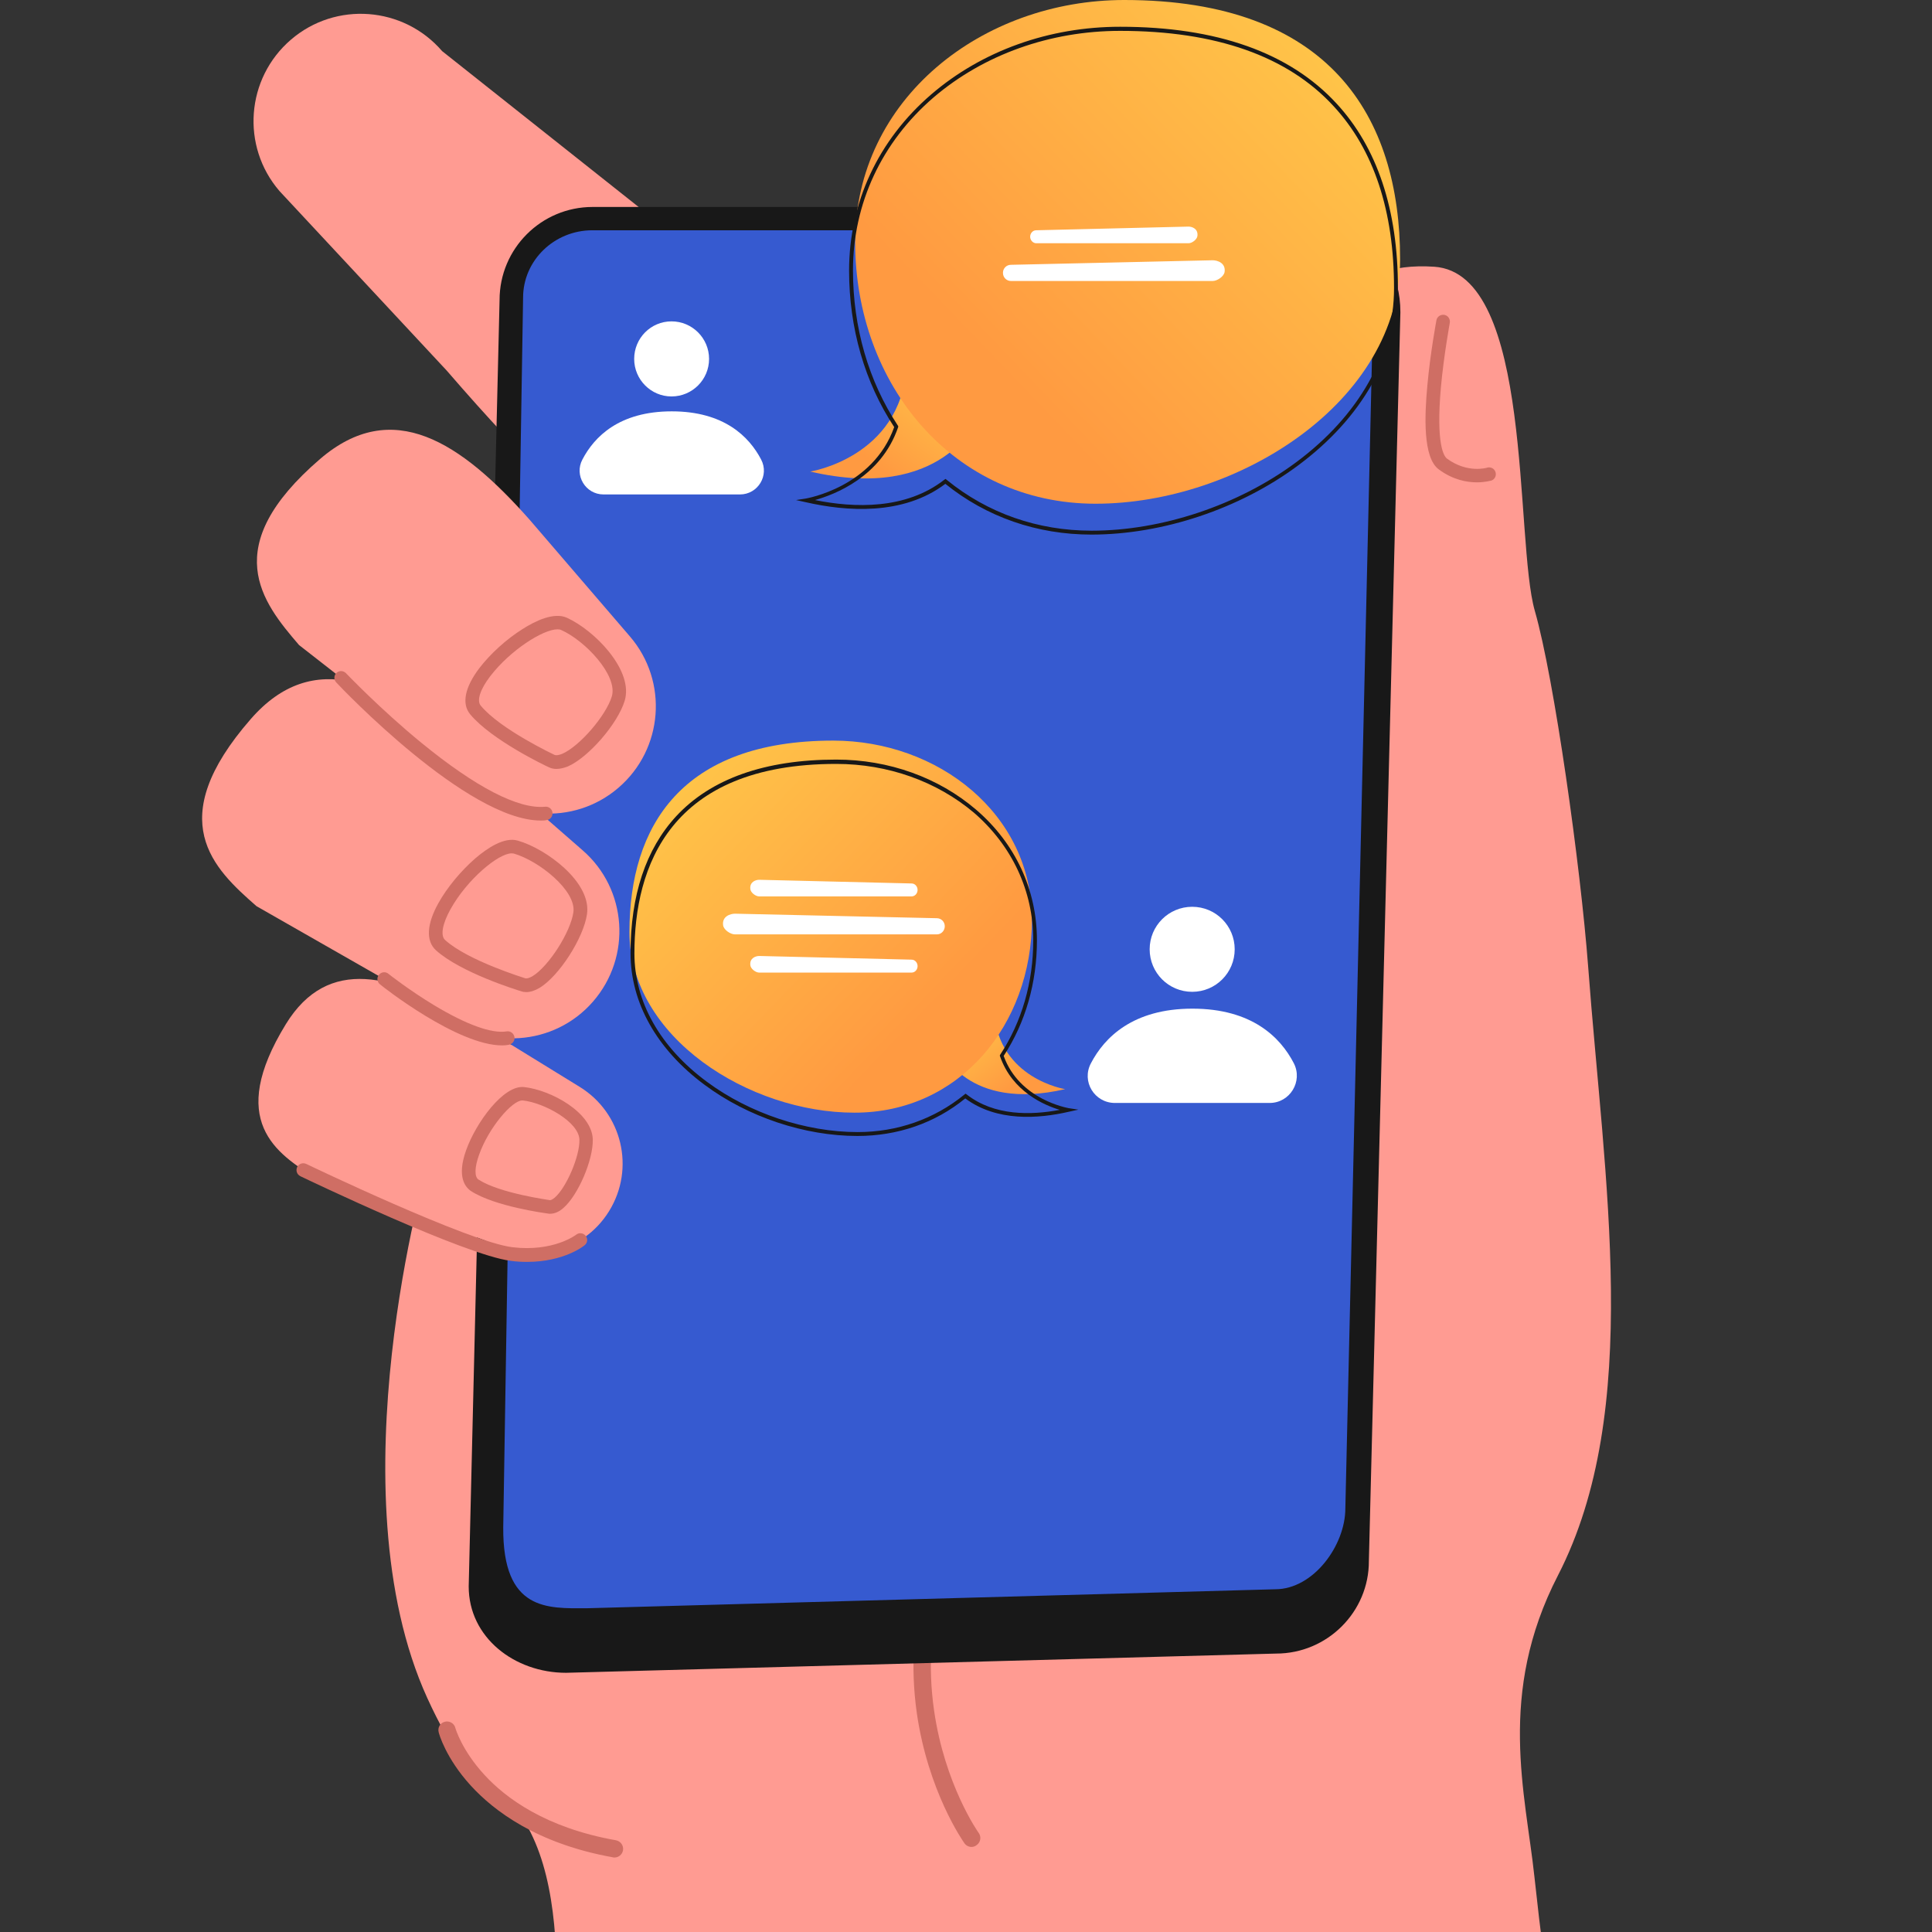 <svg width="80" height="80" viewBox="0 0 80 80" fill="none" xmlns="http://www.w3.org/2000/svg">
<rect x="0" y="0" width="80" height="80" fill="#333333" stroke="none"/>
<g id="Frame 138" clip-path="url(#clip0_262_782)">
<g id="Group 7032">
<g id="Group">
<path id="Vector" d="M33.304 14.012L18.309 2.118C16.709 0.259 13.903 0.045 12.045 1.644C10.186 3.244 9.971 6.05 11.571 7.909L18.497 15.344C25.306 23.226 28.774 25.219 31.767 22.645C35.994 19.008 34.85 15.809 33.304 14.012Z" fill="#FF9B92"/>
</g>
<g id="Group_2">
<path id="Vector_2" d="M17.693 48.257C17.693 48.257 13.779 61.724 17.693 70.312C19.748 74.816 21.08 74.083 21.973 75.88C24.172 80.285 22.152 87.971 23.242 91.554C24.726 96.433 27.612 96.299 27.612 96.299L65.744 90.929C65.744 90.929 64.547 87.122 63.537 77.712C63.17 74.262 61.982 70.142 64.511 65.236C68.032 58.391 66.423 48.883 65.762 40.026C65.449 35.88 64.359 28.096 63.555 25.299C62.706 22.35 63.519 11.322 59.39 11.045C52.098 10.554 54.672 20.688 53.591 25.746C52.5 30.804 17.693 48.257 17.693 48.257Z" fill="#FF9B92"/>
</g>
<g id="Group_3">
<g id="Group_4">
<path id="Vector_3" d="M40.231 76.478C40.115 76.478 40.007 76.425 39.936 76.326C39.873 76.237 38.426 74.173 37.961 70.92C37.693 69.007 37.818 67.095 38.345 65.209C39.007 62.868 40.284 60.598 42.152 58.444C42.286 58.293 42.51 58.275 42.661 58.409C42.813 58.543 42.831 58.766 42.697 58.918C40.901 60.991 39.668 63.172 39.042 65.406C38.542 67.184 38.417 69.007 38.676 70.813C39.114 73.896 40.508 75.879 40.526 75.897C40.642 76.058 40.606 76.282 40.445 76.398C40.383 76.451 40.302 76.478 40.231 76.478Z" fill="#CF6E64"/>
</g>
</g>
<g id="Group_5">
<g id="Group_6">
<path id="Vector_4" d="M52.84 68.471L23.439 69.267C21.312 69.267 19.408 67.81 19.408 65.692L20.686 12.422C20.686 10.295 22.411 8.57 24.538 8.57H52.831C54.958 8.57 57.987 9.741 57.987 12.931L56.682 64.638C56.691 66.738 54.967 68.471 52.84 68.471Z" fill="#181818"/>
</g>
<g id="Group_7">
<path id="Vector_5" d="M52.849 9.535H24.529C22.947 9.535 21.66 10.786 21.66 12.323L20.838 63.243C20.811 66.729 22.688 66.595 24.27 66.595L52.804 65.808C54.386 65.808 55.708 63.994 55.708 62.457L56.861 12.654C56.87 11.108 54.43 9.535 52.849 9.535Z" fill="#365AD0"/>
</g>
</g>
<g id="Group_8">
<path id="Vector_6" d="M10.623 37.524L18.291 41.903C20.14 43.511 22.947 43.324 24.555 41.474C26.164 39.624 25.976 36.818 24.126 35.21L19.336 31.027C16.039 28.23 12.973 26.8 10.382 29.776C6.718 33.976 8.836 35.96 10.623 37.524Z" fill="#FF9B92"/>
</g>
<path id="Vector_7" d="M12.34 134.592C13.341 122.698 15.307 97.792 15.271 97.792C16.075 90.437 17.112 82.225 20.41 82.225C25.217 82.225 35.673 86.416 46.888 82.788C58.103 79.159 65.869 79.293 66.558 82.269C67.004 84.235 69.953 119.365 71.714 134.601H12.34V134.592Z" fill="#5479FF"/>
<g id="Group_9">
<path id="Vector_8" d="M21.794 41.081C21.723 41.081 21.651 41.072 21.58 41.045C21.428 41.001 19.078 40.277 18.05 39.347C17.63 38.963 17.666 38.266 18.157 37.39C18.515 36.747 19.087 36.059 19.685 35.54C20.177 35.12 20.874 34.647 21.437 34.807C22.062 34.986 22.804 35.424 23.367 35.942C24.064 36.586 24.395 37.256 24.306 37.855C24.163 38.838 23.162 40.402 22.349 40.902C22.152 41.018 21.964 41.081 21.794 41.081ZM21.187 35.335C20.633 35.335 19.337 36.416 18.649 37.658C18.318 38.257 18.229 38.748 18.434 38.927C19.382 39.785 21.732 40.5 21.75 40.509H21.759C21.821 40.527 21.928 40.491 22.054 40.42C22.724 40.008 23.626 38.597 23.743 37.774C23.868 36.881 22.322 35.648 21.276 35.344C21.249 35.344 21.214 35.335 21.187 35.335Z" fill="#CF6E64"/>
</g>
<g id="Group_10">
<path id="Vector_9" d="M12.384 26.711L19.346 32.145C20.945 34.004 23.752 34.218 25.61 32.618C27.469 31.019 27.683 28.213 26.084 26.354L21.937 21.528C19.069 18.284 16.245 16.434 13.251 19.008C9.024 22.645 10.838 24.915 12.384 26.711Z" fill="#FF9B92"/>
</g>
<g id="Group_11">
<path id="Vector_10" d="M23.037 31.84C22.921 31.84 22.814 31.814 22.724 31.769C22.581 31.706 20.356 30.643 19.471 29.58C19.105 29.142 19.248 28.454 19.855 27.658C20.302 27.077 20.964 26.47 21.634 26.05C22.179 25.701 22.939 25.344 23.466 25.576C24.056 25.844 24.726 26.38 25.209 26.979C25.798 27.712 26.04 28.427 25.87 29.008C25.584 29.964 24.369 31.367 23.502 31.742C23.332 31.805 23.18 31.84 23.037 31.84ZM23.082 26.059C22.492 26.059 21.134 26.916 20.302 27.998C19.882 28.543 19.73 29.017 19.909 29.222C20.722 30.205 22.948 31.251 22.965 31.26H22.974C23.028 31.287 23.144 31.269 23.278 31.215C24.002 30.902 25.092 29.633 25.334 28.838C25.593 27.971 24.226 26.523 23.233 26.085C23.198 26.067 23.144 26.059 23.082 26.059Z" fill="#CF6E64"/>
</g>
<g id="Group_12">
<path id="Vector_11" d="M13.117 48.802L20.088 51.367C21.848 52.448 24.145 51.903 25.226 50.142C26.308 48.382 25.762 46.085 24.002 45.004L19.444 42.198C16.317 40.339 13.582 39.571 11.839 42.404C9.382 46.407 11.419 47.756 13.117 48.802Z" fill="#FF9B92"/>
</g>
<g id="Group_13">
<path id="Vector_12" d="M22.777 50.259C22.75 50.259 22.714 50.259 22.687 50.25C22.553 50.232 20.489 49.955 19.506 49.321C19.265 49.16 18.907 48.731 19.3 47.632C19.702 46.497 20.846 44.915 21.704 45.013C22.821 45.138 24.519 46.068 24.546 47.185C24.564 48.034 23.938 49.49 23.331 50.018C23.152 50.178 22.964 50.259 22.777 50.259ZM21.624 45.567C21.204 45.567 20.23 46.702 19.837 47.819C19.649 48.337 19.64 48.74 19.819 48.847C20.712 49.419 22.75 49.687 22.768 49.696H22.777C22.803 49.696 22.866 49.678 22.973 49.589C23.456 49.169 24.01 47.873 23.992 47.194C23.974 46.452 22.535 45.666 21.651 45.567C21.642 45.567 21.633 45.567 21.624 45.567Z" fill="#CF6E64"/>
</g>
<g id="Group_14">
<path id="Vector_13" d="M22.394 33.977C19.355 33.977 14.145 28.498 13.922 28.257C13.815 28.141 13.823 27.971 13.931 27.864C14.047 27.757 14.217 27.766 14.324 27.873C14.342 27.891 15.736 29.356 17.461 30.768C19.704 32.6 21.464 33.512 22.572 33.405C22.724 33.387 22.867 33.503 22.876 33.655C22.894 33.807 22.778 33.95 22.626 33.959C22.554 33.977 22.474 33.977 22.394 33.977Z" fill="#CF6E64"/>
</g>
<g id="Group_15">
<path id="Vector_14" d="M20.793 43.288C18.943 43.288 15.869 40.876 15.735 40.759C15.61 40.661 15.592 40.482 15.69 40.366C15.788 40.241 15.967 40.223 16.083 40.322C16.092 40.331 16.941 41.001 17.978 41.626C19.318 42.431 20.355 42.806 20.98 42.708C21.132 42.681 21.275 42.788 21.302 42.94C21.329 43.092 21.222 43.235 21.07 43.262C20.989 43.279 20.891 43.288 20.793 43.288Z" fill="#CF6E64"/>
</g>
<g id="Group_16">
<path id="Vector_15" d="M61.159 19.973C60.748 19.973 60.167 19.875 59.577 19.437C58.916 18.954 58.987 17.22 59.103 15.969C59.228 14.584 59.479 13.271 59.479 13.262C59.505 13.11 59.657 13.011 59.809 13.038C59.961 13.065 60.06 13.217 60.033 13.369C60.033 13.378 59.791 14.674 59.666 16.023C59.452 18.445 59.8 18.901 59.917 18.99C60.757 19.607 61.552 19.374 61.579 19.365C61.722 19.32 61.883 19.401 61.927 19.553C61.972 19.696 61.892 19.857 61.749 19.901C61.722 19.901 61.498 19.973 61.159 19.973Z" fill="#CF6E64"/>
</g>
<g id="Group_17">
<g id="Group_18">
<path id="Vector_16" d="M25.44 76.916C25.422 76.916 25.395 76.916 25.377 76.907C22.232 76.344 20.444 74.977 19.497 73.941C18.451 72.797 18.174 71.778 18.166 71.733C18.112 71.537 18.228 71.34 18.416 71.295C18.603 71.242 18.809 71.358 18.854 71.546C18.854 71.554 19.113 72.466 20.06 73.494C20.927 74.441 22.58 75.683 25.502 76.201C25.699 76.237 25.833 76.425 25.797 76.621C25.762 76.8 25.61 76.916 25.44 76.916Z" fill="#CF6E64"/>
</g>
</g>
<g id="Group_19">
<path id="Vector_17" d="M21.829 52.252C21.615 52.252 21.392 52.243 21.141 52.207C19.265 51.974 12.714 48.838 12.437 48.704C12.294 48.632 12.241 48.471 12.303 48.328C12.375 48.185 12.536 48.132 12.678 48.194C12.75 48.23 19.425 51.429 21.213 51.644C22.911 51.849 23.849 51.135 23.858 51.126C23.983 51.027 24.153 51.054 24.251 51.17C24.349 51.295 24.332 51.465 24.206 51.563C24.171 51.599 23.34 52.252 21.829 52.252Z" fill="#CF6E64"/>
</g>
<g id="Group_20">
<g id="Group_21">
<g id="Group_22">
<path id="Vector_18" d="M33.551 19.526C33.551 19.526 37.269 18.945 37.537 15.219L40.459 17.373C40.45 17.373 39.056 20.804 33.551 19.526Z" fill="url(#paint0_linear_262_782)"/>
</g>
<g id="Group_23">
<path id="Vector_19" d="M35.41 10.018C35.41 4.084 40.682 0 46.554 0C55.052 0 57.975 4.808 57.975 10.733C57.975 16.658 51.236 20.858 45.365 20.858C39.494 20.858 35.41 15.943 35.41 10.018Z" fill="url(#paint1_linear_262_782)"/>
</g>
</g>
<g id="Group_24">
<path id="Vector_20" d="M45.195 22.136C48.135 22.136 51.334 21.072 53.747 19.276C56.41 17.301 57.885 14.691 57.885 11.921C57.885 8.677 57.027 6.104 55.338 4.281C53.399 2.18 50.387 1.108 46.383 1.108C43.443 1.108 40.664 2.1 38.555 3.914C36.366 5.8 35.159 8.382 35.159 11.206C35.159 13.583 35.803 15.826 37.027 17.685C36.142 20.178 33.399 20.634 33.372 20.643L32.961 20.706L33.363 20.795C35.043 21.179 37.393 21.358 39.145 20.035C40.852 21.412 42.943 22.136 45.195 22.136ZM46.383 1.278C50.342 1.278 53.318 2.323 55.222 4.397C56.884 6.193 57.724 8.731 57.724 11.93C57.724 14.647 56.276 17.212 53.658 19.151C51.272 20.92 48.108 21.975 45.204 21.975C42.97 21.975 40.897 21.251 39.208 19.875L39.154 19.83L39.1 19.866C37.51 21.108 35.374 21.036 33.747 20.706C34.552 20.482 36.482 19.75 37.188 17.694L37.197 17.658L37.179 17.623C35.964 15.782 35.32 13.557 35.32 11.197C35.32 8.427 36.509 5.88 38.662 4.03C40.736 2.261 43.479 1.278 46.383 1.278Z" fill="#181818"/>
</g>
<g id="Group_25">
<path id="Vector_21" d="M41.86 11.635H50.216C50.404 11.635 50.681 11.447 50.708 11.26C50.761 10.884 50.404 10.777 50.216 10.777L41.86 10.965C41.673 10.965 41.53 11.117 41.53 11.296C41.53 11.492 41.682 11.635 41.86 11.635Z" fill="white"/>
</g>
<g id="Group_26">
<path id="Vector_22" d="M42.907 10.072H49.216C49.359 10.072 49.565 9.92 49.583 9.768C49.618 9.464 49.35 9.383 49.216 9.383L42.907 9.535C42.764 9.535 42.657 9.66 42.657 9.803C42.657 9.946 42.773 10.072 42.907 10.072Z" fill="white"/>
</g>
</g>
<g id="Group_27">
<g id="Group_28">
<g id="Group_29">
<path id="Vector_23" d="M44.106 45.099C44.106 45.099 41.362 44.67 41.166 41.918L39.012 43.508C39.003 43.499 40.039 46.038 44.106 45.099Z" fill="url(#paint2_linear_262_782)"/>
<path id="Vector_24" d="M42.731 38.066C42.731 33.687 38.835 30.667 34.501 30.667C28.218 30.667 26.064 34.214 26.064 38.593C26.064 42.972 31.042 46.073 35.376 46.073C39.719 46.082 42.731 42.445 42.731 38.066Z" fill="url(#paint3_linear_262_782)"/>
</g>
</g>
<g id="Group_30">
<path id="Vector_25" d="M35.502 47.038C33.321 47.038 30.962 46.252 29.175 44.92C27.2 43.455 26.109 41.524 26.109 39.469C26.109 37.065 26.744 35.161 27.995 33.803C29.434 32.248 31.668 31.453 34.626 31.453C36.806 31.453 38.862 32.195 40.417 33.526C42.043 34.92 42.937 36.842 42.937 38.933C42.937 40.693 42.463 42.346 41.56 43.723C42.213 45.546 44.224 45.876 44.242 45.885L44.653 45.948L44.25 46.037C43.008 46.323 41.275 46.457 39.97 45.483C38.71 46.511 37.164 47.038 35.502 47.038ZM34.626 31.632C27.718 31.632 26.27 35.903 26.27 39.478C26.27 41.48 27.334 43.365 29.273 44.795C31.033 46.1 33.366 46.877 35.511 46.877C37.155 46.877 38.683 46.341 39.925 45.331L39.979 45.286L40.032 45.322C41.176 46.216 42.696 46.18 43.884 45.957C43.249 45.769 41.918 45.206 41.409 43.74L41.4 43.705L41.418 43.669C42.311 42.311 42.785 40.675 42.785 38.933C42.785 36.895 41.909 35.019 40.327 33.651C38.79 32.355 36.771 31.632 34.626 31.632Z" fill="#181818"/>
</g>
<g id="Group_31">
<path id="Vector_26" d="M38.79 38.691H30.434C30.247 38.691 29.97 38.504 29.943 38.316C29.889 37.941 30.247 37.834 30.434 37.834L38.79 38.021C38.978 38.021 39.121 38.173 39.121 38.352C39.121 38.539 38.978 38.691 38.79 38.691Z" fill="white"/>
</g>
<g id="Group_32">
<path id="Vector_27" d="M37.745 37.118H31.436C31.293 37.118 31.087 36.967 31.07 36.815C31.034 36.511 31.302 36.43 31.436 36.43L37.745 36.582C37.888 36.582 37.995 36.707 37.995 36.85C37.995 36.993 37.888 37.118 37.745 37.118Z" fill="white"/>
</g>
<g id="Group_33">
<path id="Vector_28" d="M37.745 40.273H31.436C31.293 40.273 31.087 40.121 31.07 39.969C31.034 39.665 31.302 39.585 31.436 39.585L37.745 39.737C37.888 39.737 37.995 39.862 37.995 40.005C37.995 40.148 37.888 40.273 37.745 40.273Z" fill="white"/>
</g>
</g>
<g id="Group_34">
<g id="Group_35">
<path id="Vector_29" d="M51.126 39.308C51.126 38.334 50.34 37.548 49.366 37.548C48.392 37.548 47.605 38.334 47.605 39.308C47.605 40.282 48.392 41.069 49.366 41.069C50.34 41.069 51.126 40.282 51.126 39.308Z" fill="white"/>
</g>
<g id="Group_36">
<path id="Vector_30" d="M46.166 45.671H52.573C53.413 45.671 53.959 44.777 53.574 44.026C53.02 42.954 51.841 41.766 49.374 41.766C46.908 41.766 45.728 42.963 45.174 44.026C44.772 44.777 45.317 45.671 46.166 45.671Z" fill="white"/>
</g>
</g>
<g id="Group_37">
<g id="Group_38">
<path id="Vector_31" d="M29.361 14.862C29.361 14.004 28.664 13.307 27.806 13.307C26.948 13.307 26.26 14.004 26.26 14.862C26.26 15.72 26.957 16.416 27.806 16.416C28.664 16.416 29.361 15.72 29.361 14.862Z" fill="white"/>
</g>
<g id="Group_39">
<path id="Vector_32" d="M24.992 20.474H30.64C31.382 20.474 31.865 19.687 31.516 19.026C31.024 18.087 29.988 17.033 27.816 17.033C25.636 17.033 24.608 18.087 24.117 19.026C23.768 19.678 24.242 20.474 24.992 20.474Z" fill="white"/>
</g>
</g>
</g>
</g>
<defs>
<linearGradient id="paint0_linear_262_782" x1="39.654" y1="15.219" x2="36.495" y2="19.429" gradientUnits="userSpaceOnUse">
<stop stop-color="#FFC849"/>
<stop offset="1" stop-color="#FF9A41"/>
</linearGradient>
<linearGradient id="paint1_linear_262_782" x1="55.347" y1="0.002" x2="40.417" y2="14.31" gradientUnits="userSpaceOnUse">
<stop stop-color="#FFC849"/>
<stop offset="1" stop-color="#FF9A41"/>
</linearGradient>
<linearGradient id="paint2_linear_262_782" x1="39.605" y1="41.918" x2="41.937" y2="45.023" gradientUnits="userSpaceOnUse">
<stop stop-color="#FFC849"/>
<stop offset="1" stop-color="#FF9A41"/>
</linearGradient>
<linearGradient id="paint3_linear_262_782" x1="28.005" y1="30.668" x2="39.033" y2="41.236" gradientUnits="userSpaceOnUse">
<stop stop-color="#FFC849"/>
<stop offset="1" stop-color="#FF9A41"/>
</linearGradient>
<clipPath id="clip0_262_782">
<rect width="80" height="80" fill="white"/>
</clipPath>
</defs>
</svg>
